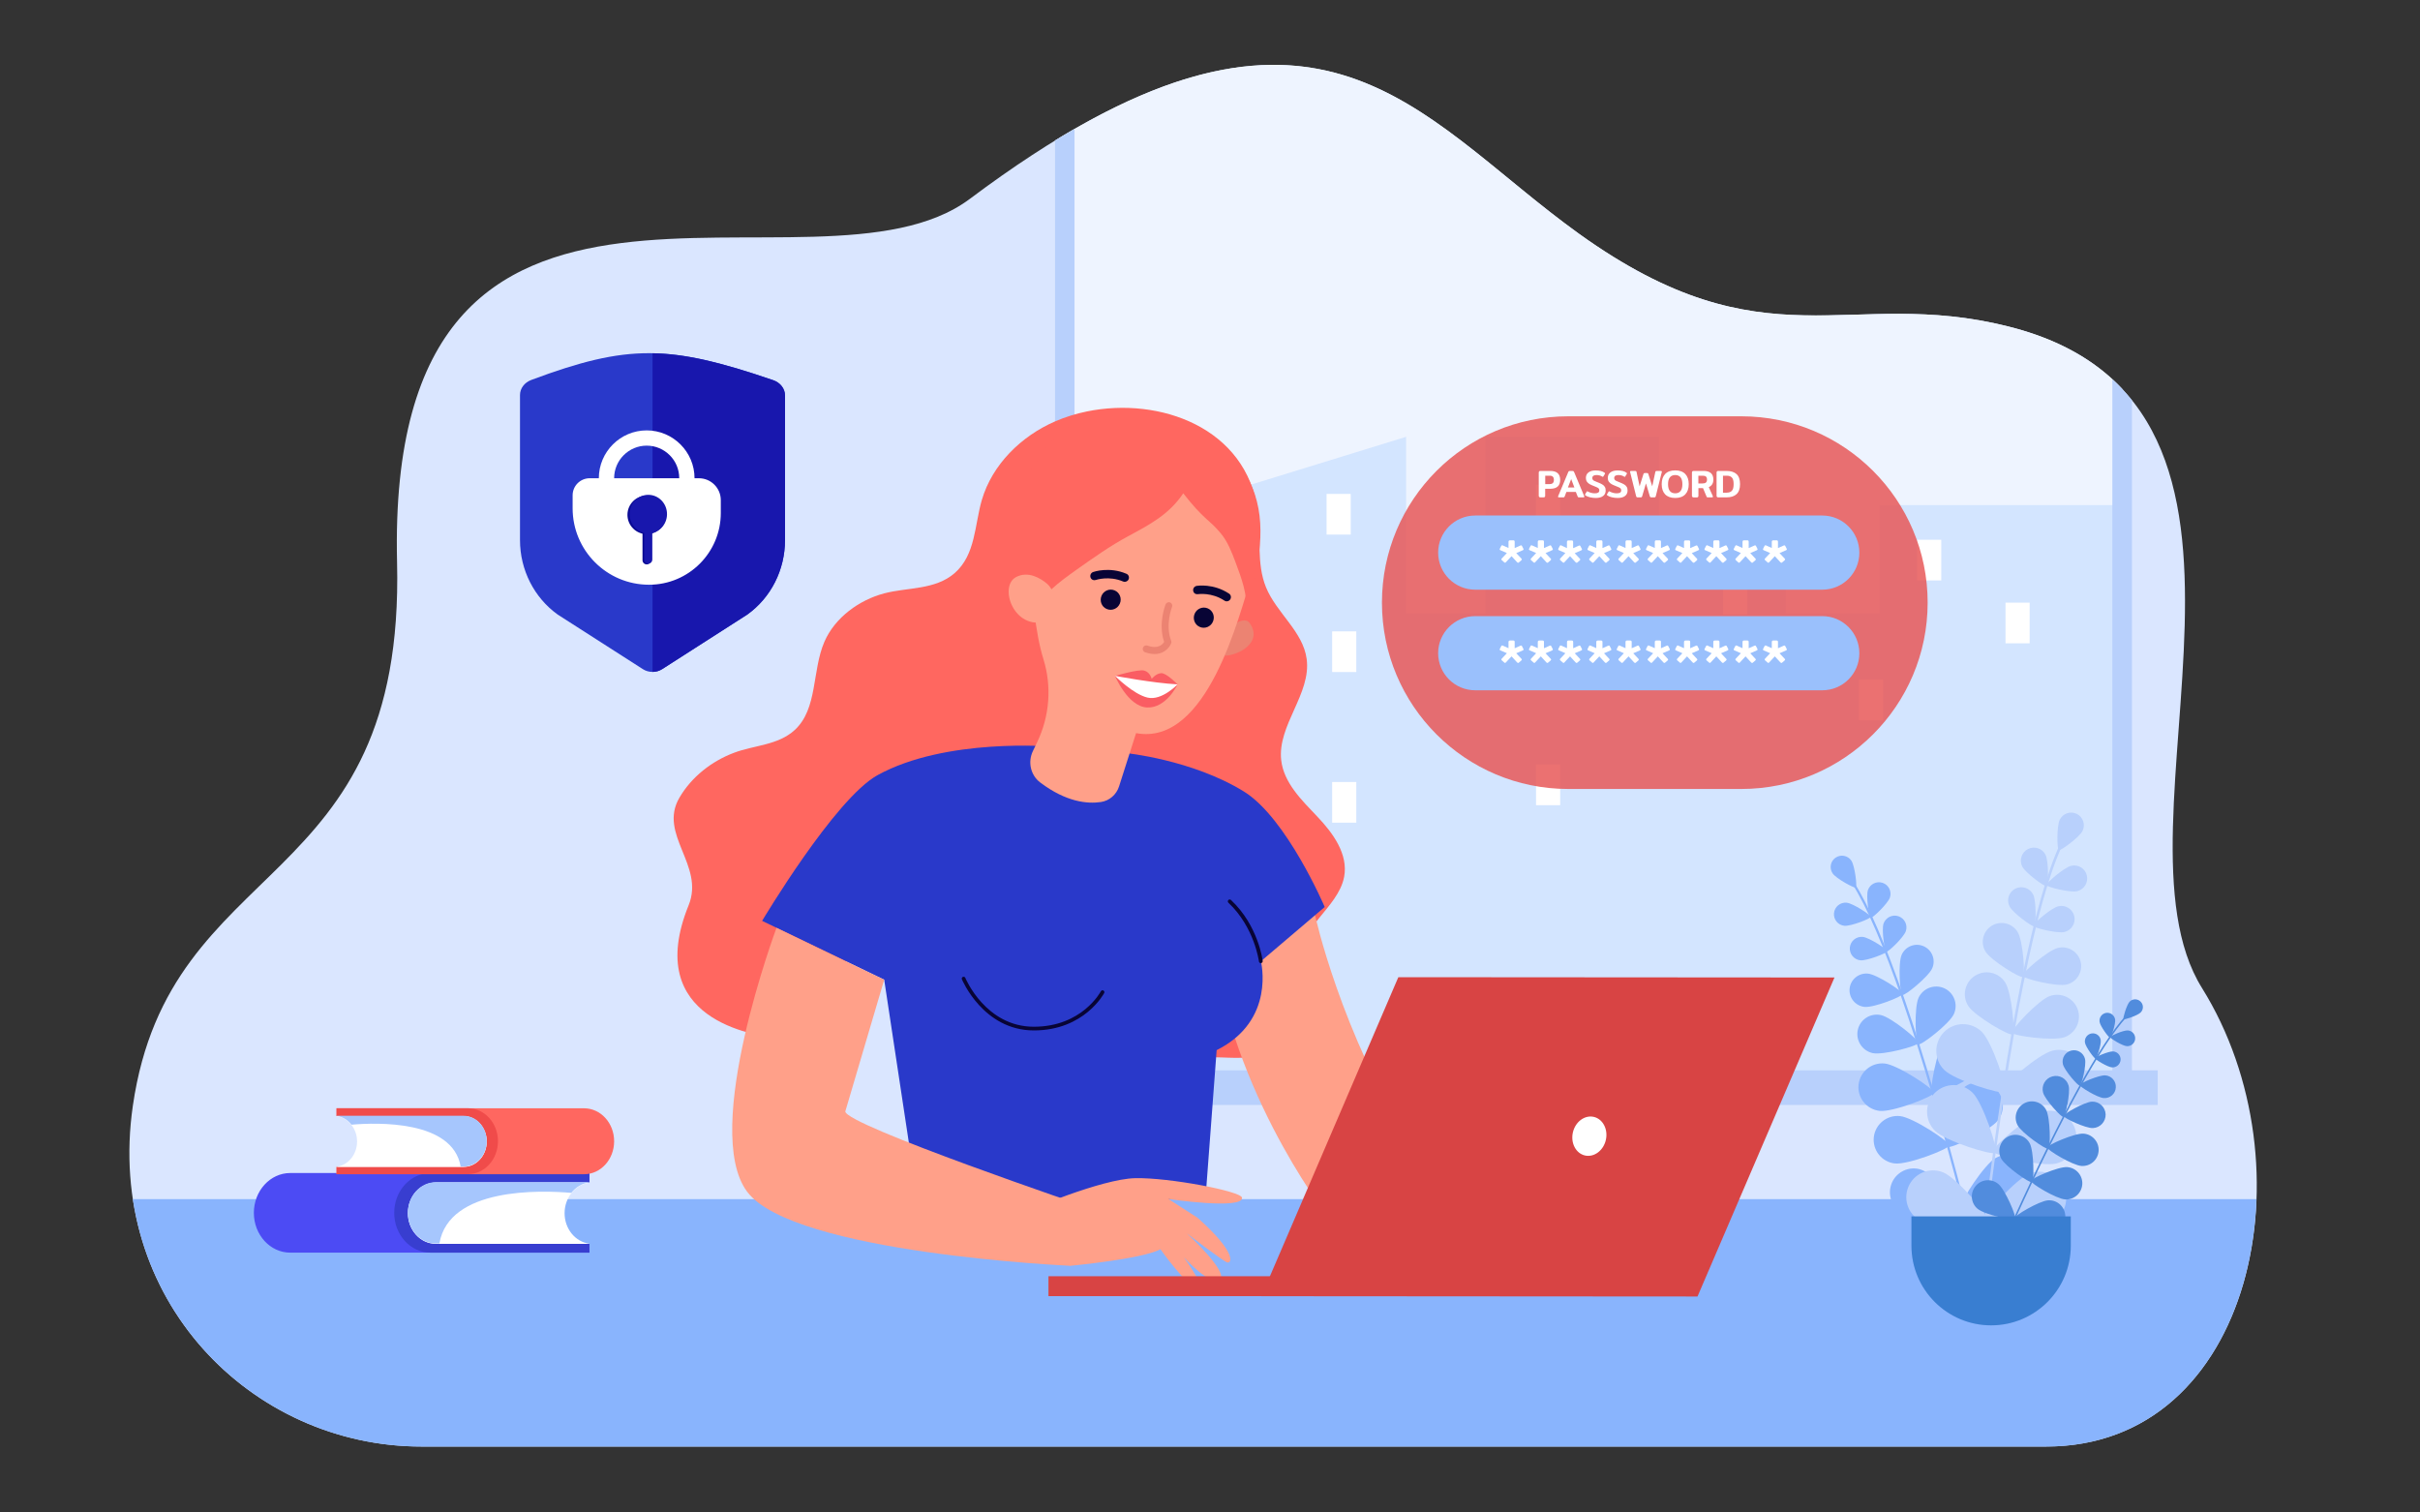 <?xml version="1.0" encoding="UTF-8"?> <svg xmlns="http://www.w3.org/2000/svg" xmlns:xlink="http://www.w3.org/1999/xlink" version="1.1" id="Vrstva_1" x="0px" y="0px" viewBox="0 0 400 250" style="enable-background:new 0 0 400 250;" xml:space="preserve"><rect x="0" y="0" width="400" height="250" fill="#333333" stroke="none"/> <style type="text/css"> .st0{fill:#DAE6FF;} .st1{fill:#EEF4FF;} .st2{fill:#D3E5FF;} .st3{fill:#FFFFFF;} .st4{fill:#B8D0FC;} .st5{fill:#FF6760;} .st6{fill:#FFA089;} .st7{fill:#2939CA;} .st8{fill:#080435;} .st9{fill:#EC8372;} .st10{fill:#FA5D63;} .st11{fill:#89B4FD;} .st12{fill:#D84444;} .st13{fill:#4C4BF4;} .st14{fill:#383ED0;} .st15{fill:#A6C6FD;} .st16{fill:#F04B4A;} .st17{opacity:0.85;fill:#E85858;} .st18{fill:#9AC0FC;} .st19{fill:#1817AD;} .st20{fill:#090993;} .st21{fill:#518CDD;} .st22{fill:#397ED1;} </style> <g> <path class="st0" d="M338.2,239.1H69.66c-28.12,0-52.34-24.37-47.7-56.34c6.09-41.9,45-34.68,43.67-89.82 c-1.92-79.81,69.04-40.86,94.69-60.08c57.1-42.8,73.43-13.78,100.71,5.81c30.87,22.15,44.43,8.62,70.94,15.3 c51.85,13.03,15.18,82.35,31.99,109.33C382.22,192.59,372.51,239.1,338.2,239.1z"></path> <g> <g> <path class="st1" d="M350.77,64.28c-4.36-4.64-10.42-8.22-18.81-10.32c-26.51-6.67-40.07,6.85-70.94-15.3 c-24.9-17.87-40.68-43.61-86.65-15.43v156.66h176.4V64.28z"></path> <g> <rect x="245.51" y="72.2" class="st2" width="28.72" height="107.69"></rect> <rect x="282.53" y="101.4" class="st2" width="28.72" height="78.49"></rect> <rect x="266.47" y="88.37" class="st2" width="28.72" height="91.52"></rect> <rect x="227.74" y="101.4" class="st2" width="28.72" height="78.49"></rect> <rect x="174.37" y="88.37" class="st2" width="33.71" height="91.52"></rect> <polygon class="st2" points="232.42,72.2 203.7,81.05 203.7,179.89 232.42,179.89 "></polygon> <rect x="310.66" y="83.49" class="st2" width="40.11" height="96.4"></rect> <rect x="307.27" y="112.33" class="st3" width="3.99" height="6.72"></rect> <rect x="219.27" y="81.64" class="st3" width="3.99" height="6.72"></rect> <rect x="316.88" y="89.22" class="st3" width="3.99" height="6.72"></rect> <rect x="331.49" y="99.61" class="st3" width="3.99" height="6.72"></rect> <rect x="264.07" y="104.34" class="st3" width="3.99" height="6.72"></rect> <rect x="253.89" y="126.37" class="st3" width="3.99" height="6.72"></rect> <rect x="284.82" y="94.84" class="st3" width="3.99" height="6.72"></rect> <rect x="201.71" y="111.16" class="st3" width="3.99" height="6.72"></rect> <rect x="253.89" y="80.13" class="st3" width="3.99" height="6.72"></rect> <rect x="220.19" y="104.36" class="st3" width="3.99" height="6.72"></rect> <rect x="220.19" y="129.26" class="st3" width="3.99" height="6.72"></rect> </g> <path class="st4" d="M177.61,21.31v158.58h-3.24V23.24C175.47,22.56,176.55,21.92,177.61,21.31z"></path> <path class="st4" d="M352.39,66.16v113.73h-3.24V62.69c0.14,0.13,0.28,0.26,0.42,0.39c0.41,0.39,0.81,0.8,1.2,1.21 C351.34,64.89,351.88,65.52,352.39,66.16z"></path> <rect x="171.14" y="176.92" class="st4" width="185.51" height="5.72"></rect> </g> </g> <g> <path class="st5" d="M217.75,134.99c-2.59-2.73-5.55-5.58-5.98-9.34c-0.65-5.77,4.98-10.96,4.21-16.72 c-0.61-4.58-5-7.61-6.73-11.87c-1.6-3.92-0.78-8.41-1.35-12.62c-1.87-13.74-16.21-18.91-28.26-16.43 c-1.82,0.37-3.59,0.92-5.26,1.65c-5.58,2.42-10.37,7.11-12.09,12.97c-1.21,4.1-1.01,9.07-4.51,12.11 c-3.23,2.79-7.74,2.32-11.6,3.33c-4.13,1.08-8.18,3.99-9.92,8.02c-2.07,4.79-1.07,11.07-4.92,14.59c-2.75,2.51-6.7,2.49-10,3.74 c-3.7,1.39-7.02,3.97-9.04,7.43c-3.55,6.06,4.2,11.17,1.53,17.76c-7.74,19.05,10.98,21.51,14.51,21.98 c6.77,0.9,10.91-16.84,17.61-18.31c6.57-1.45,13.09-4.03,19.78-3.49c5.79,0.47-6.49,39.69-1.04,41.67 c5.38,1.95,16.69,8.74,24.75,0.75c3.52-3.49,4.42-11.23,5.59-13.5c3.57-6.93,6.93-1.95,16.41-4.92c3.83-1.2,4.92-9.11,4.65-11.67 c-0.12-1.16-0.72-2.22-0.92-3.38c-0.91-5.19,6.01-8.6,7-13.79C222.88,141.2,220.34,137.71,217.75,134.99z"></path> </g> <path class="st6" d="M217.37,151.27c0,0,4.08,19.05,16.22,38.66c2.38,3.84-13.42,12.08-13.42,12.08s-15.34-19.06-19.36-43.74 C200.08,153.84,217.37,151.27,217.37,151.27z"></path> <g> <path class="st7" d="M185.99,124.46c0,0,11.04,1.08,19.61,6.37c7.08,4.37,13.36,19.09,13.36,19.09l-10.55,8.97 c0,0,2.52,9.78-7.31,14.69l-1.78,23.66c0,0-22.83,10.72-47.83,0l-5.34-35.3l-20.18-9.73c0,0,12.01-20.18,19.07-24.08 c11.31-6.24,28.86-4.72,28.86-4.72L185.99,124.46z"></path> <path class="st8" d="M170.89,170.32c-8.37,0-11.86-8.37-11.9-8.45c-0.06-0.16,0.01-0.34,0.17-0.4c0.16-0.06,0.34,0.01,0.4,0.17 c0.03,0.08,3.37,8.07,11.32,8.07c7.98,0,11.05-5.8,11.08-5.86c0.08-0.15,0.26-0.21,0.42-0.13c0.15,0.08,0.21,0.26,0.13,0.42 C182.49,164.19,179.24,170.32,170.89,170.32z"></path> <path class="st8" d="M208.4,159.2c-0.15,0-0.29-0.12-0.31-0.27c-0.01-0.06-0.73-5.65-5.05-9.72c-0.12-0.12-0.13-0.31-0.01-0.44 c0.12-0.12,0.31-0.13,0.44-0.01c4.49,4.23,5.21,9.86,5.24,10.09c0.02,0.17-0.1,0.32-0.27,0.34 C208.43,159.2,208.42,159.2,208.4,159.2z"></path> <g> <path class="st9" d="M203.53,103.51c0,0,2.18-1.78,3.05-0.5c2.21,3.25-1.97,5.33-4.15,5.37L203.53,103.51z"></path> </g> <g> <path class="st6" d="M193.73,70.53c-9.01-2.25-18.56,2.63-22.17,11.32c-1.31,3.15-1.72,6.4-1.39,9.5 c0.46,7.23,0.89,13.05,2.3,17.61c1.4,4.52,1.02,9.43-1.04,13.72l-0.7,1.46c-0.88,1.82-0.38,4,1.21,5.2 c4.3,3.25,7.82,3.55,10,3.23c1.42-0.2,2.59-1.21,3.03-2.59l2.81-8.8l0,0c11.78,2.19,17.04-19.48,19.04-25.74l-0.02,0 c0.08-0.23,0.17-0.46,0.24-0.7C210.38,84.31,204.39,73.19,193.73,70.53z"></path> </g> <g> <path class="st5" d="M186.4,88.67c-2.93,1.58-5.66,3.52-8.39,5.45c-2.88,2.04-5.89,4.23-7.41,7.43 c-2.21-3.17-3.01-7.11-3.51-10.97c-0.23-1.79-0.42-3.61-0.11-5.39c0.43-2.52,1.8-4.78,3.14-6.97c1.73-2.82,3.56-5.75,6.37-7.47 c1.86-1.14,4.03-1.66,6.18-1.95c5.02-0.68,10.25-0.16,14.8,2.01c4.55,2.17,8.35,6.07,9.94,10.89c2.05,6.21,0.32,13.01-1.41,19.36 c0.21-2.8-0.8-5.51-1.78-8.12c-0.64-1.7-1.3-3.43-2.46-4.81c-1.98-2.36-2.78-2.23-6.18-6.59 C193.21,85.06,190.07,86.69,186.4,88.67z"></path> </g> <g> <path class="st6" d="M174.04,98.2c-0.1-0.68-0.47-1.29-0.99-1.73c-1.08-0.9-3.1-2.14-5.1-1.09c-2.93,1.55-0.37,8.89,4.97,7.32 C172.93,102.7,174.59,101.82,174.04,98.2z"></path> </g> <g> <path class="st8" d="M200.49,102.74c0.36-0.85-0.02-1.83-0.86-2.18c-0.84-0.36-1.81,0.04-2.17,0.89 c-0.36,0.85,0.02,1.83,0.86,2.18C199.15,103.99,200.13,103.59,200.49,102.74z"></path> </g> <g> <path class="st8" d="M185.1,99.77c0.36-0.85-0.02-1.83-0.86-2.18c-0.84-0.36-1.81,0.04-2.17,0.89c-0.36,0.85,0.02,1.83,0.86,2.18 C183.76,101.02,184.74,100.62,185.1,99.77z"></path> </g> <g> <path class="st8" d="M180.65,95.86c-0.18-0.07-0.34-0.22-0.4-0.42c-0.12-0.36,0.07-0.76,0.43-0.89c0.11-0.04,2.68-0.92,5.51,0.29 c0.35,0.15,0.51,0.55,0.36,0.91c-0.15,0.35-0.59,0.51-0.9,0.37c-2.35-1-4.49-0.27-4.51-0.26 C180.96,95.92,180.8,95.91,180.65,95.86z"></path> </g> <g> <path class="st8" d="M197.54,98.13c-0.17-0.1-0.29-0.27-0.32-0.49c-0.06-0.38,0.2-0.73,0.58-0.8c0.11-0.02,2.77-0.43,5.35,1.28 c0.32,0.21,0.4,0.64,0.19,0.96c-0.21,0.32-0.65,0.41-0.95,0.2c-2.13-1.42-4.36-1.07-4.39-1.07 C197.84,98.24,197.68,98.21,197.54,98.13z"></path> </g> <g> <path class="st9" d="M190.24,108.06c1.95,0.3,3.02-0.92,3.34-1.72c0.06-0.14,0.06-0.29,0-0.43c-1.01-2.58,0.12-5.55,0.14-5.58 c0.12-0.3-0.03-0.64-0.32-0.75c-0.29-0.12-0.63,0.03-0.75,0.33c-0.05,0.13-1.25,3.24-0.23,6.19c-0.25,0.41-1.01,1.25-2.75,0.61 c-0.31-0.11-0.63,0.05-0.75,0.35c-0.11,0.3,0.04,0.64,0.34,0.75C189.61,107.93,189.94,108.01,190.24,108.06z"></path> </g> <g> <path class="st10" d="M194.64,113.12c0,0-1.83-1.89-2.7-1.85c-0.88,0.04-1.58,0.94-1.58,0.94s-0.25-1.12-1.25-1.37 c-1-0.25-4.81,0.88-4.81,0.88s2.11,5.06,5.29,5.22C192.81,117.08,194.64,113.12,194.64,113.12L194.64,113.12L194.64,113.12z"></path> </g> <g> <path class="st3" d="M184.29,111.71c0,0,6.23,1.19,10.35,1.41c0,0-2.59,2.73-4.94,2.19 C187.33,114.78,184.29,111.71,184.29,111.71L184.29,111.71z"></path> </g> </g> <path class="st11" d="M21.96,198.21c3.65,24.05,24.33,40.89,47.7,40.89H338.2c22.1,0,33.99-19.31,34.77-40.89H21.96z"></path> <path class="st6" d="M128.35,153.36c0,0-12.49,33.44-4.85,43.63s53.38,12.23,53.38,12.23l3.56-9.44c0,0-40.72-13.81-40.72-16.07 l6.43-21.77L128.35,153.36z"></path> <path class="st6" d="M176.87,209.23c0,0,11.9-1.11,14.94-2.74c0,0,4.12,5.85,6.14,6.56c2.02,0.7-2.27-5.22-2.27-5.22 s4.49,4.93,5.96,3.66c1.47-1.27-5.46-7.61-5.46-7.61s5.91,4.52,6.64,4.78c0.74,0.26,1.75-1.48-4.87-7.37l-4.81-3.1 c0,0,12.36,1.8,12.15-0.22c-0.11-1.07-12.04-3.35-17.65-3.23c-5.61,0.12-17.86,5.41-17.86,5.41L176.87,209.23z"></path> <g> <polygon class="st12" points="303.22,161.57 231.13,161.52 208.49,214.25 280.58,214.3 "></polygon> <rect x="173.3" y="210.95" class="st12" width="49.79" height="3.29"></rect> <path class="st3" d="M259.98,187.18c0.4-1.76,1.95-2.91,3.45-2.57c1.5,0.34,2.4,2.05,2,3.81c-0.4,1.76-1.95,2.91-3.45,2.57 S259.58,188.94,259.98,187.18z"></path> </g> <g> <path class="st13" d="M47.97,193.89h49.45v1.56H72.05c-2.56,0-4.63,2.27-4.63,5.07l0,0c0,2.8,2.07,5.07,4.63,5.07h25.37v1.46 H47.97c-3.32,0-6.01-2.95-6.01-6.58l0,0C41.96,196.84,44.65,193.89,47.97,193.89z"></path> <path class="st14" d="M65.16,200.47L65.16,200.47c0-3.64,2.69-6.58,6.01-6.58h26.25v1.56H72.05c-2.56,0-4.63,2.27-4.63,5.07l0,0 c0,2.8,2.07,5.07,4.63,5.07h25.37v1.46H71.17C67.85,207.06,65.16,204.11,65.16,200.47z"></path> <path class="st3" d="M72.05,195.46h25.37v0.03c-2.3,0.29-4.1,2.43-4.1,5.04l0,0c0,2.6,1.79,4.75,4.1,5.04v0.03H72.05 c-2.56,0-4.63-2.27-4.63-5.07l0,0C67.42,197.73,69.49,195.46,72.05,195.46z"></path> <path class="st15" d="M67.42,200.47c0-2.8,2.07-5.07,4.63-5.07h25.37v0.03c-1.19,0.15-2.25,0.8-2.99,1.74 c-5.07-0.44-20.21-0.95-21.8,8.36h-0.58C69.49,205.55,67.42,203.27,67.42,200.47z"></path> </g> <g> <path class="st5" d="M96.54,183.19H55.63v1.29h20.99c2.12,0,3.83,1.88,3.83,4.2l0,0c0,2.32-1.71,4.2-3.83,4.2H55.63v1.21h40.91 c2.75,0,4.97-2.44,4.97-5.45l0,0C101.51,185.62,99.28,183.19,96.54,183.19z"></path> <path class="st16" d="M82.31,188.63L82.31,188.63c0-3.01-2.23-5.45-4.97-5.45H55.63v1.29h20.99c2.12,0,3.83,1.88,3.83,4.2l0,0 c0,2.32-1.71,4.2-3.83,4.2H55.63v1.21h21.71C80.09,194.08,82.31,191.64,82.31,188.63z"></path> <path class="st3" d="M76.62,184.48H55.63v0.03c1.91,0.24,3.39,2.01,3.39,4.17l0,0c0,2.15-1.48,3.93-3.39,4.17v0.03h20.99 c2.12,0,3.83-1.88,3.83-4.2l0,0C80.45,186.36,78.73,184.48,76.62,184.48z"></path> <path class="st15" d="M80.45,188.63c0-2.32-1.71-4.2-3.83-4.2H55.63v0.03c0.99,0.12,1.86,0.66,2.47,1.44 c4.2-0.36,16.72-0.79,18.04,6.92h0.48C78.73,192.83,80.45,190.95,80.45,188.63z"></path> </g> <path class="st17" d="M287.82,130.41h-28.6c-17.01,0-30.8-13.79-30.8-30.8v0c0-17.01,13.79-30.8,30.8-30.8h28.6 c17.01,0,30.8,13.79,30.8,30.8v0C318.61,116.62,304.82,130.41,287.82,130.41z"></path> <g> <path class="st18" d="M301.2,97.47h-57.36c-3.39,0-6.13-2.75-6.13-6.13v0c0-3.39,2.75-6.13,6.13-6.13h57.36 c3.39,0,6.13,2.75,6.13,6.13v0C307.34,94.72,304.59,97.47,301.2,97.47z"></path> <path class="st18" d="M301.2,114.1h-57.36c-3.39,0-6.13-2.75-6.13-6.13v0c0-3.39,2.75-6.13,6.13-6.13h57.36 c3.39,0,6.13,2.75,6.13,6.13v0C307.34,111.35,304.59,114.1,301.2,114.1z"></path> <g> <path class="st3" d="M250.93,93.02c-0.05,0-0.11-0.03-0.17-0.09l-0.92-1l-0.94,1.01c-0.05,0.05-0.1,0.08-0.14,0.08 c-0.02,0-0.06-0.02-0.11-0.06l-0.41-0.36c-0.05-0.05-0.08-0.09-0.08-0.15c0-0.05,0.02-0.09,0.06-0.13l0.85-0.91l-1.08-0.47 c-0.08-0.03-0.11-0.08-0.11-0.14c0-0.04,0.01-0.07,0.02-0.09l0.25-0.49c0.03-0.05,0.06-0.08,0.09-0.09 c0.03-0.01,0.07,0,0.12,0.01l0.98,0.44v-1.01c0-0.17,0.08-0.26,0.25-0.26h0.53c0.09,0,0.15,0.02,0.19,0.06 c0.03,0.04,0.05,0.11,0.05,0.2v1.02l0.97-0.43l0.1-0.02c0.05,0,0.09,0.03,0.13,0.09l0.25,0.49c0.02,0.05,0.02,0.07,0.02,0.08 c0,0.06-0.04,0.11-0.13,0.15l-1.08,0.47l0.85,0.91c0.05,0.05,0.07,0.09,0.07,0.14c0,0.04-0.03,0.08-0.08,0.14l-0.42,0.36 C251,93.01,250.97,93.02,250.93,93.02z"></path> <path class="st3" d="M255.77,93.02c-0.05,0-0.11-0.03-0.17-0.09l-0.92-1l-0.94,1.01c-0.05,0.05-0.1,0.08-0.14,0.08 c-0.02,0-0.06-0.02-0.11-0.06l-0.41-0.36c-0.05-0.05-0.08-0.09-0.08-0.15c0-0.05,0.02-0.09,0.06-0.13l0.85-0.91l-1.08-0.47 c-0.08-0.03-0.11-0.08-0.11-0.14c0-0.04,0.01-0.07,0.02-0.09l0.25-0.49c0.03-0.05,0.06-0.08,0.09-0.09 c0.03-0.01,0.07,0,0.12,0.01l0.98,0.44v-1.01c0-0.17,0.08-0.26,0.25-0.26h0.53c0.09,0,0.15,0.02,0.19,0.06 c0.03,0.04,0.05,0.11,0.05,0.2v1.02l0.97-0.43l0.1-0.02c0.05,0,0.09,0.03,0.13,0.09l0.25,0.49c0.02,0.05,0.02,0.07,0.02,0.08 c0,0.06-0.04,0.11-0.13,0.15l-1.08,0.47l0.85,0.91c0.05,0.05,0.07,0.09,0.07,0.14c0,0.04-0.03,0.08-0.08,0.14l-0.42,0.36 C255.84,93.01,255.8,93.02,255.77,93.02z"></path> <path class="st3" d="M260.6,93.02c-0.05,0-0.11-0.03-0.17-0.09l-0.92-1l-0.94,1.01c-0.05,0.05-0.1,0.08-0.14,0.08 c-0.02,0-0.06-0.02-0.11-0.06l-0.41-0.36c-0.05-0.05-0.08-0.09-0.08-0.15c0-0.05,0.02-0.09,0.06-0.13l0.85-0.91l-1.08-0.47 c-0.08-0.03-0.11-0.08-0.11-0.14c0-0.04,0.01-0.07,0.02-0.09l0.25-0.49c0.03-0.05,0.06-0.08,0.09-0.09 c0.03-0.01,0.07,0,0.12,0.01L259,90.6v-1.01c0-0.17,0.08-0.26,0.25-0.26h0.53c0.09,0,0.15,0.02,0.19,0.06 c0.03,0.04,0.05,0.11,0.05,0.2v1.02l0.97-0.43l0.1-0.02c0.05,0,0.09,0.03,0.13,0.09l0.25,0.49c0.02,0.05,0.02,0.07,0.02,0.08 c0,0.06-0.04,0.11-0.13,0.15l-1.08,0.47l0.85,0.91c0.05,0.05,0.07,0.09,0.07,0.14c0,0.04-0.03,0.08-0.08,0.14l-0.42,0.36 C260.67,93.01,260.64,93.02,260.6,93.02z"></path> <path class="st3" d="M265.44,93.02c-0.05,0-0.11-0.03-0.17-0.09l-0.92-1l-0.94,1.01c-0.05,0.05-0.1,0.08-0.14,0.08 c-0.02,0-0.06-0.02-0.11-0.06l-0.41-0.36c-0.05-0.05-0.08-0.09-0.08-0.15c0-0.05,0.02-0.09,0.06-0.13l0.85-0.91l-1.08-0.47 c-0.08-0.03-0.11-0.08-0.11-0.14c0-0.04,0.01-0.07,0.02-0.09l0.25-0.49c0.03-0.05,0.06-0.08,0.09-0.09 c0.03-0.01,0.07,0,0.12,0.01l0.98,0.44v-1.01c0-0.17,0.08-0.26,0.25-0.26h0.53c0.09,0,0.15,0.02,0.19,0.06 c0.03,0.04,0.05,0.11,0.05,0.2v1.02l0.97-0.43l0.1-0.02c0.05,0,0.09,0.03,0.13,0.09l0.25,0.49c0.02,0.05,0.02,0.07,0.02,0.08 c0,0.06-0.04,0.11-0.13,0.15l-1.08,0.47l0.85,0.91c0.05,0.05,0.07,0.09,0.07,0.14c0,0.04-0.03,0.08-0.08,0.14l-0.42,0.36 C265.51,93.01,265.47,93.02,265.44,93.02z"></path> <path class="st3" d="M270.27,93.02c-0.05,0-0.11-0.03-0.17-0.09l-0.92-1l-0.94,1.01c-0.05,0.05-0.1,0.08-0.14,0.08 c-0.02,0-0.06-0.02-0.11-0.06l-0.41-0.36c-0.05-0.05-0.08-0.09-0.08-0.15c0-0.05,0.02-0.09,0.06-0.13l0.85-0.91l-1.08-0.47 c-0.08-0.03-0.11-0.08-0.11-0.14c0-0.04,0.01-0.07,0.02-0.09l0.25-0.49c0.03-0.05,0.06-0.08,0.09-0.09 c0.03-0.01,0.07,0,0.12,0.01l0.98,0.44v-1.01c0-0.17,0.08-0.26,0.25-0.26h0.53c0.09,0,0.15,0.02,0.19,0.06 c0.03,0.04,0.05,0.11,0.05,0.2v1.02l0.97-0.43l0.1-0.02c0.05,0,0.09,0.03,0.13,0.09l0.25,0.49c0.02,0.05,0.02,0.07,0.02,0.08 c0,0.06-0.04,0.11-0.13,0.15l-1.08,0.47l0.85,0.91c0.05,0.05,0.07,0.09,0.07,0.14c0,0.04-0.03,0.08-0.08,0.14l-0.42,0.36 C270.34,93.01,270.31,93.02,270.27,93.02z"></path> <path class="st3" d="M275.11,93.02c-0.05,0-0.11-0.03-0.17-0.09l-0.92-1l-0.94,1.01c-0.05,0.05-0.1,0.08-0.14,0.08 c-0.02,0-0.06-0.02-0.11-0.06l-0.41-0.36c-0.05-0.05-0.08-0.09-0.08-0.15c0-0.05,0.02-0.09,0.06-0.13l0.85-0.91l-1.08-0.47 c-0.08-0.03-0.11-0.08-0.11-0.14c0-0.04,0.01-0.07,0.02-0.09l0.25-0.49c0.03-0.05,0.06-0.08,0.09-0.09 c0.03-0.01,0.07,0,0.12,0.01l0.98,0.44v-1.01c0-0.17,0.08-0.26,0.25-0.26h0.53c0.09,0,0.15,0.02,0.19,0.06 c0.03,0.04,0.05,0.11,0.05,0.2v1.02l0.97-0.43l0.1-0.02c0.05,0,0.09,0.03,0.13,0.09l0.25,0.49c0.02,0.05,0.02,0.07,0.02,0.08 c0,0.06-0.04,0.11-0.13,0.15l-1.08,0.47l0.85,0.91c0.05,0.05,0.07,0.09,0.07,0.14c0,0.04-0.03,0.08-0.08,0.14l-0.42,0.36 C275.18,93.01,275.14,93.02,275.11,93.02z"></path> <path class="st3" d="M279.94,93.02c-0.05,0-0.11-0.03-0.17-0.09l-0.92-1l-0.94,1.01c-0.05,0.05-0.1,0.08-0.14,0.08 c-0.02,0-0.06-0.02-0.11-0.06l-0.41-0.36c-0.05-0.05-0.08-0.09-0.08-0.15c0-0.05,0.02-0.09,0.06-0.13l0.85-0.91L277,90.95 c-0.08-0.03-0.11-0.08-0.11-0.14c0-0.04,0.01-0.07,0.02-0.09l0.25-0.49c0.03-0.05,0.06-0.08,0.09-0.09 c0.03-0.01,0.07,0,0.12,0.01l0.98,0.44v-1.01c0-0.17,0.08-0.26,0.25-0.26h0.53c0.09,0,0.15,0.02,0.19,0.06 c0.03,0.04,0.05,0.11,0.05,0.2v1.02l0.97-0.43l0.1-0.02c0.05,0,0.09,0.03,0.13,0.09l0.25,0.49c0.02,0.05,0.02,0.07,0.02,0.08 c0,0.06-0.04,0.11-0.13,0.15l-1.08,0.47l0.85,0.91c0.05,0.05,0.07,0.09,0.07,0.14c0,0.04-0.03,0.08-0.08,0.14l-0.42,0.36 C280.01,93.01,279.98,93.02,279.94,93.02z"></path> <path class="st3" d="M284.78,93.02c-0.05,0-0.11-0.03-0.17-0.09l-0.92-1l-0.94,1.01c-0.05,0.05-0.1,0.08-0.14,0.08 c-0.02,0-0.06-0.02-0.11-0.06l-0.41-0.36c-0.05-0.05-0.08-0.09-0.08-0.15c0-0.05,0.02-0.09,0.06-0.13l0.85-0.91l-1.08-0.47 c-0.08-0.03-0.11-0.08-0.11-0.14c0-0.04,0.01-0.07,0.02-0.09l0.25-0.49c0.03-0.05,0.06-0.08,0.09-0.09 c0.03-0.01,0.07,0,0.12,0.01l0.98,0.44v-1.01c0-0.17,0.08-0.26,0.25-0.26h0.53c0.09,0,0.15,0.02,0.19,0.06 c0.03,0.04,0.05,0.11,0.05,0.2v1.02l0.97-0.43l0.1-0.02c0.05,0,0.09,0.03,0.13,0.09l0.25,0.49c0.02,0.05,0.02,0.07,0.02,0.08 c0,0.06-0.04,0.11-0.13,0.15l-1.08,0.47l0.85,0.91c0.05,0.05,0.07,0.09,0.07,0.14c0,0.04-0.03,0.08-0.08,0.14l-0.42,0.36 C284.85,93.01,284.82,93.02,284.78,93.02z"></path> <path class="st3" d="M289.61,93.02c-0.05,0-0.11-0.03-0.17-0.09l-0.92-1l-0.94,1.01c-0.05,0.05-0.1,0.08-0.14,0.08 c-0.02,0-0.06-0.02-0.11-0.06l-0.41-0.36c-0.05-0.05-0.08-0.09-0.08-0.15c0-0.05,0.02-0.09,0.06-0.13l0.85-0.91l-1.08-0.47 c-0.08-0.03-0.11-0.08-0.11-0.14c0-0.04,0.01-0.07,0.02-0.09l0.25-0.49c0.03-0.05,0.06-0.08,0.09-0.09 c0.03-0.01,0.07,0,0.12,0.01l0.98,0.44v-1.01c0-0.17,0.08-0.26,0.25-0.26h0.53c0.09,0,0.15,0.02,0.19,0.06 c0.03,0.04,0.05,0.11,0.05,0.2v1.02l0.97-0.43l0.1-0.02c0.05,0,0.09,0.03,0.13,0.09l0.25,0.49c0.02,0.05,0.02,0.07,0.02,0.08 c0,0.06-0.04,0.11-0.13,0.15l-1.08,0.47l0.85,0.91c0.05,0.05,0.07,0.09,0.07,0.14c0,0.04-0.03,0.08-0.08,0.14l-0.42,0.36 C289.68,93.01,289.65,93.02,289.61,93.02z"></path> <path class="st3" d="M294.45,93.02c-0.05,0-0.11-0.03-0.17-0.09l-0.92-1l-0.94,1.01c-0.05,0.05-0.1,0.08-0.14,0.08 c-0.02,0-0.06-0.02-0.11-0.06l-0.41-0.36c-0.05-0.05-0.08-0.09-0.08-0.15c0-0.05,0.02-0.09,0.06-0.13l0.85-0.91l-1.08-0.47 c-0.08-0.03-0.11-0.08-0.11-0.14c0-0.04,0.01-0.07,0.02-0.09l0.25-0.49c0.03-0.05,0.06-0.08,0.09-0.09 c0.03-0.01,0.07,0,0.12,0.01l0.98,0.44v-1.01c0-0.17,0.08-0.26,0.25-0.26h0.53c0.09,0,0.15,0.02,0.19,0.06 c0.03,0.04,0.05,0.11,0.05,0.2v1.02l0.97-0.43l0.1-0.02c0.05,0,0.09,0.03,0.13,0.09l0.25,0.49c0.02,0.05,0.02,0.07,0.02,0.08 c0,0.06-0.04,0.11-0.13,0.15l-1.08,0.47l0.85,0.91c0.05,0.05,0.07,0.09,0.07,0.14c0,0.04-0.03,0.08-0.08,0.14l-0.42,0.36 C294.52,93.01,294.49,93.02,294.45,93.02z"></path> </g> <g> <path class="st3" d="M250.93,109.58c-0.05,0-0.11-0.03-0.17-0.09l-0.92-1l-0.94,1.01c-0.05,0.05-0.1,0.08-0.14,0.08 c-0.02,0-0.06-0.02-0.11-0.06l-0.41-0.36c-0.05-0.05-0.08-0.09-0.08-0.15c0-0.05,0.02-0.09,0.06-0.13l0.85-0.91l-1.08-0.47 c-0.08-0.03-0.11-0.08-0.11-0.14c0-0.04,0.01-0.07,0.02-0.09l0.25-0.49c0.03-0.05,0.06-0.08,0.09-0.09 c0.03-0.01,0.07,0,0.12,0.01l0.98,0.44v-1.01c0-0.17,0.08-0.26,0.25-0.26h0.53c0.09,0,0.15,0.02,0.19,0.06 c0.03,0.04,0.05,0.11,0.05,0.2v1.02l0.97-0.43l0.1-0.02c0.05,0,0.09,0.03,0.13,0.09l0.25,0.49c0.02,0.05,0.02,0.07,0.02,0.08 c0,0.06-0.04,0.11-0.13,0.15l-1.08,0.47l0.85,0.91c0.05,0.05,0.07,0.09,0.07,0.14c0,0.04-0.03,0.08-0.08,0.14l-0.42,0.36 C251,109.56,250.97,109.58,250.93,109.58z"></path> <path class="st3" d="M255.77,109.58c-0.05,0-0.11-0.03-0.17-0.09l-0.92-1l-0.94,1.01c-0.05,0.05-0.1,0.08-0.14,0.08 c-0.02,0-0.06-0.02-0.11-0.06l-0.41-0.36c-0.05-0.05-0.08-0.09-0.08-0.15c0-0.05,0.02-0.09,0.06-0.13l0.85-0.91l-1.08-0.47 c-0.08-0.03-0.11-0.08-0.11-0.14c0-0.04,0.01-0.07,0.02-0.09l0.25-0.49c0.03-0.05,0.06-0.08,0.09-0.09 c0.03-0.01,0.07,0,0.12,0.01l0.98,0.44v-1.01c0-0.17,0.08-0.26,0.25-0.26h0.53c0.09,0,0.15,0.02,0.19,0.06 c0.03,0.04,0.05,0.11,0.05,0.2v1.02l0.97-0.43l0.1-0.02c0.05,0,0.09,0.03,0.13,0.09l0.25,0.49c0.02,0.05,0.02,0.07,0.02,0.08 c0,0.06-0.04,0.11-0.13,0.15l-1.08,0.47l0.85,0.91c0.05,0.05,0.07,0.09,0.07,0.14c0,0.04-0.03,0.08-0.08,0.14l-0.42,0.36 C255.84,109.56,255.8,109.58,255.77,109.58z"></path> <path class="st3" d="M260.6,109.58c-0.05,0-0.11-0.03-0.17-0.09l-0.92-1l-0.94,1.01c-0.05,0.05-0.1,0.08-0.14,0.08 c-0.02,0-0.06-0.02-0.11-0.06l-0.41-0.36c-0.05-0.05-0.08-0.09-0.08-0.15c0-0.05,0.02-0.09,0.06-0.13l0.85-0.91l-1.08-0.47 c-0.08-0.03-0.11-0.08-0.11-0.14c0-0.04,0.01-0.07,0.02-0.09l0.25-0.49c0.03-0.05,0.06-0.08,0.09-0.09 c0.03-0.01,0.07,0,0.12,0.01l0.98,0.44v-1.01c0-0.17,0.08-0.26,0.25-0.26h0.53c0.09,0,0.15,0.02,0.19,0.06 c0.03,0.04,0.05,0.11,0.05,0.2v1.02l0.97-0.43l0.1-0.02c0.05,0,0.09,0.03,0.13,0.09l0.25,0.49c0.02,0.05,0.02,0.07,0.02,0.08 c0,0.06-0.04,0.11-0.13,0.15l-1.08,0.47l0.85,0.91c0.05,0.05,0.07,0.09,0.07,0.14c0,0.04-0.03,0.08-0.08,0.14l-0.42,0.36 C260.67,109.56,260.64,109.58,260.6,109.58z"></path> <path class="st3" d="M265.44,109.58c-0.05,0-0.11-0.03-0.17-0.09l-0.92-1l-0.94,1.01c-0.05,0.05-0.1,0.08-0.14,0.08 c-0.02,0-0.06-0.02-0.11-0.06l-0.41-0.36c-0.05-0.05-0.08-0.09-0.08-0.15c0-0.05,0.02-0.09,0.06-0.13l0.85-0.91l-1.08-0.47 c-0.08-0.03-0.11-0.08-0.11-0.14c0-0.04,0.01-0.07,0.02-0.09l0.25-0.49c0.03-0.05,0.06-0.08,0.09-0.09 c0.03-0.01,0.07,0,0.12,0.01l0.98,0.44v-1.01c0-0.17,0.08-0.26,0.25-0.26h0.53c0.09,0,0.15,0.02,0.19,0.06 c0.03,0.04,0.05,0.11,0.05,0.2v1.02l0.97-0.43l0.1-0.02c0.05,0,0.09,0.03,0.13,0.09l0.25,0.49c0.02,0.05,0.02,0.07,0.02,0.08 c0,0.06-0.04,0.11-0.13,0.15l-1.08,0.47l0.85,0.91c0.05,0.05,0.07,0.09,0.07,0.14c0,0.04-0.03,0.08-0.08,0.14l-0.42,0.36 C265.51,109.56,265.47,109.58,265.44,109.58z"></path> <path class="st3" d="M270.27,109.58c-0.05,0-0.11-0.03-0.17-0.09l-0.92-1l-0.94,1.01c-0.05,0.05-0.1,0.08-0.14,0.08 c-0.02,0-0.06-0.02-0.11-0.06l-0.41-0.36c-0.05-0.05-0.08-0.09-0.08-0.15c0-0.05,0.02-0.09,0.06-0.13l0.85-0.91l-1.08-0.47 c-0.08-0.03-0.11-0.08-0.11-0.14c0-0.04,0.01-0.07,0.02-0.09l0.25-0.49c0.03-0.05,0.06-0.08,0.09-0.09 c0.03-0.01,0.07,0,0.12,0.01l0.98,0.44v-1.01c0-0.17,0.08-0.26,0.25-0.26h0.53c0.09,0,0.15,0.02,0.19,0.06 c0.03,0.04,0.05,0.11,0.05,0.2v1.02l0.97-0.43l0.1-0.02c0.05,0,0.09,0.03,0.13,0.09l0.25,0.49c0.02,0.05,0.02,0.07,0.02,0.08 c0,0.06-0.04,0.11-0.13,0.15l-1.08,0.47l0.85,0.91c0.05,0.05,0.07,0.09,0.07,0.14c0,0.04-0.03,0.08-0.08,0.14l-0.42,0.36 C270.34,109.56,270.31,109.58,270.27,109.58z"></path> <path class="st3" d="M275.11,109.58c-0.05,0-0.11-0.03-0.17-0.09l-0.92-1l-0.94,1.01c-0.05,0.05-0.1,0.08-0.14,0.08 c-0.02,0-0.06-0.02-0.11-0.06l-0.41-0.36c-0.05-0.05-0.08-0.09-0.08-0.15c0-0.05,0.02-0.09,0.06-0.13l0.85-0.91l-1.08-0.47 c-0.08-0.03-0.11-0.08-0.11-0.14c0-0.04,0.01-0.07,0.02-0.09l0.25-0.49c0.03-0.05,0.06-0.08,0.09-0.09 c0.03-0.01,0.07,0,0.12,0.01l0.98,0.44v-1.01c0-0.17,0.08-0.26,0.25-0.26h0.53c0.09,0,0.15,0.02,0.19,0.06 c0.03,0.04,0.05,0.11,0.05,0.2v1.02l0.97-0.43l0.1-0.02c0.05,0,0.09,0.03,0.13,0.09l0.25,0.49c0.02,0.05,0.02,0.07,0.02,0.08 c0,0.06-0.04,0.11-0.13,0.15l-1.08,0.47l0.85,0.91c0.05,0.05,0.07,0.09,0.07,0.14c0,0.04-0.03,0.08-0.08,0.14l-0.42,0.36 C275.18,109.56,275.14,109.58,275.11,109.58z"></path> <path class="st3" d="M279.94,109.58c-0.05,0-0.11-0.03-0.17-0.09l-0.92-1l-0.94,1.01c-0.05,0.05-0.1,0.08-0.14,0.08 c-0.02,0-0.06-0.02-0.11-0.06l-0.41-0.36c-0.05-0.05-0.08-0.09-0.08-0.15c0-0.05,0.02-0.09,0.06-0.13l0.85-0.91l-1.08-0.47 c-0.08-0.03-0.11-0.08-0.11-0.14c0-0.04,0.01-0.07,0.02-0.09l0.25-0.49c0.03-0.05,0.06-0.08,0.09-0.09 c0.03-0.01,0.07,0,0.12,0.01l0.98,0.44v-1.01c0-0.17,0.08-0.26,0.25-0.26h0.53c0.09,0,0.15,0.02,0.19,0.06 c0.03,0.04,0.05,0.11,0.05,0.2v1.02l0.97-0.43l0.1-0.02c0.05,0,0.09,0.03,0.13,0.09l0.25,0.49c0.02,0.05,0.02,0.07,0.02,0.08 c0,0.06-0.04,0.11-0.13,0.15l-1.08,0.47l0.85,0.91c0.05,0.05,0.07,0.09,0.07,0.14c0,0.04-0.03,0.08-0.08,0.14l-0.42,0.36 C280.01,109.56,279.98,109.58,279.94,109.58z"></path> <path class="st3" d="M284.78,109.58c-0.05,0-0.11-0.03-0.17-0.09l-0.92-1l-0.94,1.01c-0.05,0.05-0.1,0.08-0.14,0.08 c-0.02,0-0.06-0.02-0.11-0.06l-0.41-0.36c-0.05-0.05-0.08-0.09-0.08-0.15c0-0.05,0.02-0.09,0.06-0.13l0.85-0.91l-1.08-0.47 c-0.08-0.03-0.11-0.08-0.11-0.14c0-0.04,0.01-0.07,0.02-0.09l0.25-0.49c0.03-0.05,0.06-0.08,0.09-0.09 c0.03-0.01,0.07,0,0.12,0.01l0.98,0.44v-1.01c0-0.17,0.08-0.26,0.25-0.26h0.53c0.09,0,0.15,0.02,0.19,0.06 c0.03,0.04,0.05,0.11,0.05,0.2v1.02l0.97-0.43l0.1-0.02c0.05,0,0.09,0.03,0.13,0.09l0.25,0.49c0.02,0.05,0.02,0.07,0.02,0.08 c0,0.06-0.04,0.11-0.13,0.15l-1.08,0.47l0.85,0.91c0.05,0.05,0.07,0.09,0.07,0.14c0,0.04-0.03,0.08-0.08,0.14l-0.42,0.36 C284.85,109.56,284.82,109.58,284.78,109.58z"></path> <path class="st3" d="M289.61,109.58c-0.05,0-0.11-0.03-0.17-0.09l-0.92-1l-0.94,1.01c-0.05,0.05-0.1,0.08-0.14,0.08 c-0.02,0-0.06-0.02-0.11-0.06l-0.41-0.36c-0.05-0.05-0.08-0.09-0.08-0.15c0-0.05,0.02-0.09,0.06-0.13l0.85-0.91l-1.08-0.47 c-0.08-0.03-0.11-0.08-0.11-0.14c0-0.04,0.01-0.07,0.02-0.09l0.25-0.49c0.03-0.05,0.06-0.08,0.09-0.09 c0.03-0.01,0.07,0,0.12,0.01l0.98,0.44v-1.01c0-0.17,0.08-0.26,0.25-0.26h0.53c0.09,0,0.15,0.02,0.19,0.06 c0.03,0.04,0.05,0.11,0.05,0.2v1.02l0.97-0.43l0.1-0.02c0.05,0,0.09,0.03,0.13,0.09l0.25,0.49c0.02,0.05,0.02,0.07,0.02,0.08 c0,0.06-0.04,0.11-0.13,0.15l-1.08,0.47l0.85,0.91c0.05,0.05,0.07,0.09,0.07,0.14c0,0.04-0.03,0.08-0.08,0.14l-0.42,0.36 C289.68,109.56,289.65,109.58,289.61,109.58z"></path> <path class="st3" d="M294.45,109.58c-0.05,0-0.11-0.03-0.17-0.09l-0.92-1l-0.94,1.01c-0.05,0.05-0.1,0.08-0.14,0.08 c-0.02,0-0.06-0.02-0.11-0.06l-0.41-0.36c-0.05-0.05-0.08-0.09-0.08-0.15c0-0.05,0.02-0.09,0.06-0.13l0.85-0.91l-1.08-0.47 c-0.08-0.03-0.11-0.08-0.11-0.14c0-0.04,0.01-0.07,0.02-0.09l0.25-0.49c0.03-0.05,0.06-0.08,0.09-0.09 c0.03-0.01,0.07,0,0.12,0.01l0.98,0.44v-1.01c0-0.17,0.08-0.26,0.25-0.26h0.53c0.09,0,0.15,0.02,0.19,0.06 c0.03,0.04,0.05,0.11,0.05,0.2v1.02l0.97-0.43l0.1-0.02c0.05,0,0.09,0.03,0.13,0.09l0.25,0.49c0.02,0.05,0.02,0.07,0.02,0.08 c0,0.06-0.04,0.11-0.13,0.15l-1.08,0.47l0.85,0.91c0.05,0.05,0.07,0.09,0.07,0.14c0,0.04-0.03,0.08-0.08,0.14l-0.42,0.36 C294.52,109.56,294.49,109.58,294.45,109.58z"></path> </g> <g> <path class="st3" d="M254.41,82.14c-0.04-0.04-0.07-0.11-0.07-0.21v-3.81c0-0.09,0.02-0.16,0.07-0.21 c0.04-0.05,0.12-0.07,0.22-0.07h1.6c1.1,0,1.65,0.49,1.65,1.48c0,0.98-0.55,1.47-1.65,1.47h-0.83v1.14 c0,0.09-0.02,0.16-0.06,0.21c-0.04,0.04-0.12,0.07-0.22,0.07h-0.48C254.53,82.21,254.46,82.19,254.41,82.14z M256.17,80.01 c0.45,0,0.67-0.23,0.67-0.69c0-0.46-0.22-0.69-0.67-0.69h-0.76v1.39H256.17z"></path> <path class="st3" d="M257.53,82.1c0-0.03,0.01-0.06,0.02-0.1l1.66-3.96c0.03-0.07,0.06-0.12,0.1-0.15 c0.04-0.03,0.09-0.04,0.16-0.04h0.47c0.07,0,0.12,0.01,0.15,0.04c0.03,0.03,0.07,0.08,0.1,0.15l1.66,3.96 c0.01,0.04,0.02,0.07,0.02,0.1c0,0.07-0.04,0.11-0.12,0.11h-0.78c-0.06,0-0.1-0.01-0.13-0.03c-0.03-0.02-0.05-0.05-0.07-0.11 l-0.3-0.76h-1.56l-0.29,0.76c-0.02,0.05-0.05,0.09-0.07,0.11c-0.03,0.02-0.07,0.03-0.13,0.03h-0.78 C257.56,82.21,257.53,82.17,257.53,82.1z M260.23,80.58l-0.53-1.39l-0.54,1.39H260.23z"></path> <path class="st3" d="M262.82,82.2c-0.31-0.07-0.55-0.17-0.74-0.3c-0.06-0.05-0.1-0.09-0.1-0.13c0-0.03,0.01-0.06,0.03-0.09 l0.26-0.42c0.03-0.04,0.05-0.06,0.08-0.06c0.03,0,0.06,0.01,0.1,0.04c0.16,0.09,0.34,0.16,0.55,0.22 c0.21,0.06,0.41,0.08,0.62,0.08c0.25,0,0.43-0.04,0.55-0.12c0.12-0.08,0.18-0.2,0.18-0.38c0-0.12-0.03-0.21-0.09-0.28 c-0.06-0.07-0.14-0.14-0.26-0.19c-0.11-0.06-0.29-0.13-0.52-0.22c-0.27-0.1-0.51-0.21-0.7-0.31c-0.19-0.11-0.35-0.24-0.47-0.41 c-0.12-0.17-0.18-0.38-0.18-0.62c0-0.41,0.15-0.72,0.44-0.93c0.3-0.22,0.68-0.32,1.17-0.32c0.64,0,1.13,0.12,1.46,0.36 c0.06,0.05,0.1,0.09,0.1,0.13c0,0.03-0.01,0.06-0.03,0.09l-0.26,0.42c-0.03,0.04-0.05,0.06-0.08,0.06c-0.03,0-0.06-0.01-0.1-0.04 c-0.26-0.17-0.58-0.26-0.95-0.26c-0.46,0-0.69,0.17-0.69,0.5c0,0.11,0.03,0.2,0.08,0.27c0.05,0.07,0.13,0.13,0.22,0.18 c0.09,0.05,0.24,0.11,0.44,0.19l0.18,0.07c0.31,0.12,0.56,0.24,0.74,0.35c0.18,0.11,0.32,0.24,0.41,0.4 c0.1,0.16,0.14,0.36,0.14,0.61c0,0.37-0.14,0.67-0.42,0.89c-0.28,0.22-0.69,0.33-1.22,0.33 C263.45,82.31,263.13,82.27,262.82,82.2z"></path> <path class="st3" d="M266.44,82.2c-0.31-0.07-0.55-0.17-0.74-0.3c-0.06-0.05-0.1-0.09-0.1-0.13c0-0.03,0.01-0.06,0.03-0.09 l0.26-0.42c0.03-0.04,0.05-0.06,0.08-0.06c0.03,0,0.06,0.01,0.1,0.04c0.16,0.09,0.34,0.16,0.55,0.22 c0.21,0.06,0.41,0.08,0.62,0.08c0.25,0,0.43-0.04,0.55-0.12c0.12-0.08,0.18-0.2,0.18-0.38c0-0.12-0.03-0.21-0.09-0.28 c-0.06-0.07-0.14-0.14-0.26-0.19c-0.11-0.06-0.29-0.13-0.52-0.22c-0.27-0.1-0.51-0.21-0.7-0.31c-0.19-0.11-0.35-0.24-0.47-0.41 c-0.12-0.17-0.18-0.38-0.18-0.62c0-0.41,0.15-0.72,0.44-0.93c0.3-0.22,0.68-0.32,1.17-0.32c0.64,0,1.13,0.12,1.46,0.36 c0.06,0.05,0.1,0.09,0.1,0.13c0,0.03-0.01,0.06-0.03,0.09l-0.26,0.42c-0.03,0.04-0.05,0.06-0.08,0.06c-0.03,0-0.06-0.01-0.1-0.04 c-0.26-0.17-0.58-0.26-0.95-0.26c-0.46,0-0.69,0.17-0.69,0.5c0,0.11,0.03,0.2,0.08,0.27c0.05,0.07,0.13,0.13,0.22,0.18 c0.09,0.05,0.24,0.11,0.44,0.19l0.18,0.07c0.31,0.12,0.56,0.24,0.74,0.35c0.18,0.11,0.32,0.24,0.41,0.4 c0.1,0.16,0.14,0.36,0.14,0.61c0,0.37-0.14,0.67-0.42,0.89c-0.28,0.22-0.69,0.33-1.22,0.33 C267.06,82.31,266.74,82.27,266.44,82.2z"></path> <path class="st3" d="M270.53,82.17c-0.04-0.03-0.07-0.08-0.09-0.14l-1-4.01c-0.01-0.03-0.01-0.06-0.01-0.06 c0-0.07,0.05-0.11,0.15-0.11h0.71c0.07,0,0.12,0.01,0.15,0.04c0.03,0.02,0.05,0.06,0.06,0.11l0.51,2.39l0.64-2.05 c0.02-0.06,0.05-0.1,0.08-0.12c0.03-0.02,0.08-0.03,0.14-0.03h0.36c0.06,0,0.11,0.01,0.14,0.03c0.03,0.02,0.06,0.06,0.08,0.12 l0.65,2.05l0.51-2.39c0.01-0.05,0.03-0.09,0.06-0.11c0.03-0.02,0.08-0.04,0.15-0.04h0.72c0.1,0,0.15,0.04,0.15,0.11 c0,0.01,0,0.03-0.01,0.06l-1,4.01c-0.02,0.07-0.05,0.12-0.09,0.14c-0.04,0.03-0.1,0.04-0.17,0.04h-0.46 c-0.07,0-0.13-0.01-0.17-0.04c-0.04-0.03-0.07-0.08-0.09-0.14l-0.64-2.13l-0.63,2.13c-0.02,0.07-0.05,0.12-0.09,0.14 c-0.04,0.03-0.09,0.04-0.17,0.04h-0.47C270.63,82.21,270.57,82.2,270.53,82.17z"></path> <path class="st3" d="M275.23,81.71c-0.38-0.4-0.57-0.96-0.57-1.68c0-0.72,0.19-1.28,0.57-1.68c0.38-0.4,0.94-0.6,1.67-0.6 c0.72,0,1.28,0.2,1.66,0.6c0.38,0.4,0.57,0.96,0.57,1.68c0,0.72-0.19,1.28-0.57,1.68c-0.38,0.4-0.94,0.6-1.66,0.6 C276.17,82.31,275.62,82.11,275.23,81.71z M277.78,81.16c0.2-0.25,0.3-0.63,0.3-1.13c0-0.5-0.1-0.88-0.3-1.13 c-0.2-0.25-0.49-0.38-0.88-0.38c-0.39,0-0.69,0.13-0.89,0.38c-0.2,0.25-0.3,0.63-0.3,1.13c0,0.5,0.1,0.88,0.3,1.13 c0.2,0.25,0.5,0.38,0.89,0.38C277.29,81.54,277.58,81.41,277.78,81.16z"></path> <path class="st3" d="M279.73,82.14c-0.05-0.04-0.07-0.11-0.07-0.21v-3.81c0-0.09,0.02-0.16,0.07-0.21 c0.04-0.05,0.12-0.07,0.22-0.07h1.62c1.09,0,1.63,0.48,1.63,1.43c0,0.3-0.06,0.56-0.19,0.77c-0.13,0.21-0.32,0.37-0.57,0.48 l0.67,1.48c0.01,0.03,0.02,0.06,0.02,0.09c0,0.08-0.04,0.12-0.13,0.12h-0.71c-0.06,0-0.1-0.01-0.13-0.02 c-0.03-0.01-0.06-0.05-0.08-0.1l-0.59-1.41h-0.76v1.26c0,0.09-0.02,0.16-0.06,0.21c-0.04,0.04-0.12,0.07-0.22,0.07h-0.48 C279.85,82.21,279.77,82.19,279.73,82.14z M281.42,79.91c0.24,0,0.43-0.05,0.55-0.15c0.12-0.1,0.18-0.27,0.18-0.49 c0-0.22-0.06-0.39-0.17-0.49c-0.11-0.1-0.28-0.15-0.5-0.15h-0.76v1.28H281.42z"></path> <path class="st3" d="M283.8,82.14c-0.05-0.04-0.07-0.11-0.07-0.21v-3.81c0-0.09,0.02-0.16,0.07-0.21 c0.04-0.05,0.12-0.07,0.22-0.07h1.35c0.73,0,1.29,0.18,1.67,0.53c0.38,0.35,0.57,0.9,0.57,1.66c0,0.74-0.19,1.29-0.58,1.65 c-0.39,0.36-0.94,0.53-1.66,0.53h-1.35C283.92,82.21,283.84,82.19,283.8,82.14z M285.42,81.43c0.38,0,0.67-0.11,0.85-0.32 c0.19-0.21,0.28-0.57,0.28-1.09c0-0.51-0.09-0.88-0.28-1.08c-0.19-0.21-0.47-0.31-0.85-0.31h-0.63v2.81H285.42z"></path> </g> </g> <g> <path class="st7" d="M87.82,62.8c-1.13,0.42-1.87,1.4-1.87,2.49v23.99c0,4.91,2.33,9.5,6.23,12.3l14.09,9.03 c0.94,0.6,2.21,0.6,3.15,0l14.09-9.03c3.91-2.8,6.23-7.39,6.23-12.3V65.35c0-1.11-0.78-2.11-1.96-2.52 C110.68,56.98,103.82,56.82,87.82,62.8L87.82,62.8z"></path> <path class="st19" d="M127.8,62.84c-8.33-2.85-14.23-4.35-19.94-4.45v52.67c0.55,0,1.1-0.15,1.58-0.45l14.09-9.03 c3.91-2.8,6.23-7.39,6.23-12.3V65.35C129.76,64.24,128.98,63.24,127.8,62.84L127.8,62.84z"></path> <g> <path class="st3" d="M107.28,96.65L107.28,96.65c-6.97,0-12.63-5.65-12.63-12.63v-2.15c0-1.56,1.26-2.82,2.82-2.82h18.05 c2,0,3.62,1.62,3.62,3.62v2.13C119.14,91.34,113.83,96.65,107.28,96.65z"></path> <g> <path class="st3" d="M106.89,86.96c-4.36,0-7.91-3.55-7.91-7.91c0-4.36,3.55-7.91,7.91-7.91c4.36,0,7.91,3.55,7.91,7.91 C114.81,83.41,111.26,86.96,106.89,86.96z M106.89,73.66c-2.97,0-5.38,2.42-5.38,5.38c0,2.97,2.42,5.38,5.38,5.38 c2.97,0,5.38-2.42,5.38-5.38C112.28,76.08,109.86,73.66,106.89,73.66z"></path> </g> <g> <path class="st20" d="M110.09,85.1c0,1.76-1.43,3.19-3.19,3.19c-1.76,0-3.19-1.43-3.19-3.19c0-1.76,1.43-3.19,3.19-3.19 C108.66,81.91,110.09,83.34,110.09,85.1z"></path> <path class="st20" d="M106.89,86.59L106.89,86.59c0.38,0,0.69,0.31,0.69,0.69v5.32c0,0.38-0.31,0.69-0.69,0.69l0,0 c-0.38,0-0.69-0.31-0.69-0.69v-5.32C106.2,86.9,106.51,86.59,106.89,86.59z"></path> </g> <g> <path class="st19" d="M110.25,84.98c0,1.76-1.39,3.19-3.09,3.19s-3.09-1.43-3.09-3.19c0-1.76,1.39-3.19,3.09-3.19 S110.25,83.21,110.25,84.98z"></path> <path class="st19" d="M107.15,86.47L107.15,86.47c0.37,0,0.67,0.31,0.67,0.69v5.32c0,0.38-0.3,0.69-0.67,0.69l0,0 c-0.37,0-0.67-0.31-0.67-0.69v-5.32C106.48,86.78,106.78,86.47,107.15,86.47z"></path> </g> </g> </g> <g> <g> <path class="st11" d="M324.55,199.22c0.01,0,0.03,0,0.04-0.01c0.1-0.03,0.16-0.13,0.14-0.23c-6.9-26.64-13.39-45.5-18.27-53.12 c-0.11-0.17-0.19-0.29-0.22-0.35c-0.05-0.1-0.16-0.14-0.25-0.09c-0.1,0.05-0.14,0.16-0.09,0.25c0.04,0.08,0.11,0.2,0.24,0.39 c4.86,7.59,11.32,26.42,18.22,53.01C324.37,199.16,324.46,199.22,324.55,199.22z"></path> <path class="st11" d="M302.91,144.36c0.58,0.86,3.6,2.5,3.84,2.34c0.24-0.17-0.16-3.58-0.74-4.44c-0.58-0.86-1.74-1.08-2.6-0.5 C302.55,142.34,302.33,143.5,302.91,144.36z"></path> <path class="st11" d="M308.75,147.12c-0.34,1,0.17,4.48,0.46,4.58c0.29,0.1,2.83-2.34,3.17-3.34c0.34-1-0.19-2.09-1.19-2.43 C310.18,145.59,309.1,146.12,308.75,147.12z"></path> <path class="st11" d="M304.85,153.02c1.05,0.11,4.33-1.17,4.36-1.47c0.03-0.3-2.91-2.23-3.97-2.34c-1.05-0.11-1.99,0.66-2.1,1.71 C303.03,151.97,303.8,152.92,304.85,153.02z"></path> <path class="st11" d="M317.12,164.92c-0.75,1.61-0.53,7.51-0.07,7.72c0.46,0.22,5.14-3.39,5.89-5c0.75-1.61,0.06-3.52-1.55-4.28 C319.79,162.62,317.87,163.31,317.12,164.92z"></path> <path class="st11" d="M309.54,174.07c1.74,0.37,7.44-1.18,7.54-1.67c0.11-0.5-4.46-4.24-6.19-4.62 c-1.74-0.37-3.45,0.73-3.82,2.47C306.7,171.98,307.81,173.69,309.54,174.07z"></path> <path class="st11" d="M321.48,171.68c-1.33,1.72-2.65,8.82-2.16,9.2c0.49,0.38,7.05-2.66,8.38-4.38 c1.33-1.72,1.02-4.19-0.69-5.52C325.29,169.66,322.81,169.97,321.48,171.68z"></path> <path class="st11" d="M310.69,183.62c2.16,0.23,8.9-2.37,8.97-2.99c0.07-0.62-5.96-4.6-8.12-4.84c-2.16-0.23-4.1,1.33-4.34,3.49 C306.96,181.44,308.53,183.38,310.69,183.62z"></path> <path class="st11" d="M324.01,180.38c-1.33,1.72-2.65,8.82-2.16,9.2c0.49,0.38,7.05-2.66,8.38-4.38 c1.33-1.72,1.02-4.19-0.69-5.52C327.81,178.35,325.34,178.66,324.01,180.38z"></path> <path class="st11" d="M313.21,192.31c2.16,0.23,8.9-2.37,8.97-2.99c0.07-0.62-5.96-4.61-8.12-4.84c-2.16-0.23-4.1,1.33-4.34,3.49 C309.49,190.14,311.05,192.08,313.21,192.31z"></path> <path class="st11" d="M329.85,191.41c-1.89,1.08-5.81,7.15-5.51,7.69c0.31,0.54,7.53,0.23,9.41-0.85 c1.89-1.08,2.54-3.48,1.46-5.37C334.14,190.98,331.74,190.33,329.85,191.41z"></path> <path class="st11" d="M315.41,200.9c2.11,0.5,9.13-1.24,9.27-1.84s-5.34-5.31-7.45-5.82s-4.24,0.8-4.74,2.92 C311.99,198.28,313.3,200.4,315.41,200.9z"></path> <path class="st11" d="M311.33,152.66c-0.35,1.02,0.17,4.55,0.46,4.65c0.29,0.1,2.87-2.37,3.22-3.39 c0.35-1.02-0.19-2.12-1.21-2.47C312.79,151.1,311.68,151.65,311.33,152.66z"></path> <path class="st11" d="M307.5,158.73c1.07,0.11,4.4-1.19,4.43-1.5c0.03-0.31-2.96-2.26-4.03-2.37c-1.07-0.11-2.03,0.67-2.14,1.74 C305.66,157.66,306.43,158.62,307.5,158.73z"></path> <path class="st11" d="M314.32,157.83c-0.61,1.4-0.29,6.47,0.11,6.64c0.4,0.17,4.34-3.03,4.95-4.43c0.61-1.4-0.03-3.03-1.43-3.64 C316.56,155.79,314.93,156.43,314.32,157.83z"></path> <path class="st11" d="M308.19,166.43c1.52,0.16,6.25-1.7,6.29-2.13c0.04-0.43-4.2-3.22-5.72-3.37s-2.88,0.95-3.04,2.47 C305.57,164.92,306.67,166.27,308.19,166.43z"></path> </g> <g> <path class="st4" d="M328.25,201.69c-0.01,0-0.03,0-0.04,0c-0.12-0.01-0.2-0.12-0.19-0.24c3.74-30.7,8.17-52.69,12.47-61.91 c0.1-0.2,0.16-0.35,0.19-0.43c0.04-0.11,0.16-0.17,0.27-0.14c0.11,0.04,0.17,0.16,0.14,0.27c-0.03,0.1-0.1,0.24-0.21,0.48 c-4.28,9.18-8.7,31.12-12.43,61.78C328.43,201.61,328.35,201.68,328.25,201.69z"></path> <path class="st4" d="M344.22,137.35c-0.52,1.04-3.64,3.32-3.93,3.18c-0.3-0.15-0.35-4.01,0.17-5.05 c0.52-1.04,1.78-1.46,2.82-0.95C344.31,135.05,344.73,136.31,344.22,137.35z"></path> <path class="st4" d="M338.11,141.3c0.53,1.06,0.48,5.02,0.17,5.17c-0.3,0.15-3.5-2.18-4.03-3.25c-0.53-1.06-0.1-2.36,0.97-2.89 C336.29,139.8,337.58,140.23,338.11,141.3z"></path> <path class="st4" d="M343.34,147.3c-1.16,0.28-5-0.67-5.08-1c-0.08-0.33,2.91-2.91,4.07-3.19c1.16-0.28,2.32,0.43,2.6,1.59 S344.49,147.02,343.34,147.3z"></path> <path class="st4" d="M331.43,162.38c1.08,1.68,1.7,8.29,1.22,8.6c-0.48,0.31-6.23-3.01-7.31-4.69c-1.08-1.68-0.59-3.92,1.09-5 C328.11,160.21,330.35,160.7,331.43,162.38z"></path> <path class="st4" d="M341.23,171.44c-1.88,0.67-8.46-0.21-8.65-0.74c-0.19-0.54,4.34-5.39,6.22-6.06 c1.88-0.67,3.95,0.31,4.62,2.19C344.09,168.7,343.11,170.77,341.23,171.44z"></path> <path class="st4" d="M327.58,170.56c1.74,1.72,4.27,9.44,3.78,9.93c-0.49,0.5-8.25-1.92-9.99-3.63 c-1.74-1.72-1.76-4.52-0.05-6.26C323.03,168.86,325.83,168.84,327.58,170.56z"></path> <path class="st4" d="M341.38,182.26c-2.37,0.58-10.27-1.32-10.44-2c-0.17-0.68,5.96-6.02,8.33-6.6s4.77,0.87,5.35,3.24 S343.75,181.67,341.38,182.26z"></path> <path class="st4" d="M326.05,180.62c1.74,1.72,4.27,9.44,3.78,9.93s-8.25-1.92-9.99-3.63c-1.74-1.72-1.76-4.52-0.05-6.26 C321.51,178.93,324.31,178.91,326.05,180.62z"></path> <path class="st4" d="M339.85,192.32c-2.37,0.58-10.27-1.32-10.44-2c-0.17-0.68,5.96-6.02,8.33-6.6c2.37-0.58,4.77,0.87,5.35,3.24 C343.68,189.34,342.23,191.74,339.85,192.32z"></path> <path class="st4" d="M321.18,193.78c2.26,0.92,7.54,7.1,7.28,7.75c-0.26,0.65-8.36,1.37-10.62,0.45 c-2.26-0.92-3.35-3.51-2.42-5.77C316.33,193.95,318.91,192.86,321.18,193.78z"></path> <path class="st4" d="M338.68,202.22c-2.28,0.87-10.36-0.02-10.61-0.67c-0.25-0.65,5.16-6.71,7.44-7.59 c2.28-0.87,4.84,0.27,5.71,2.55C342.1,198.79,340.96,201.34,338.68,202.22z"></path> <path class="st4" d="M336.06,147.86c0.54,1.08,0.48,5.1,0.18,5.25c-0.31,0.15-3.55-2.22-4.09-3.3c-0.54-1.08-0.1-2.4,0.98-2.93 C334.21,146.34,335.52,146.78,336.06,147.86z"></path> <path class="st4" d="M341.23,154.05c-1.18,0.28-5.08-0.68-5.16-1.01c-0.08-0.34,2.96-2.96,4.14-3.24 c1.18-0.28,2.36,0.44,2.64,1.62C343.13,152.59,342.4,153.77,341.23,154.05z"></path> <path class="st4" d="M333.5,154.06c0.89,1.47,1.28,7.16,0.86,7.42c-0.42,0.25-5.29-2.73-6.18-4.2c-0.89-1.47-0.42-3.38,1.05-4.27 C330.7,152.12,332.61,152.59,333.5,154.06z"></path> <path class="st4" d="M341.61,162.73c-1.67,0.4-7.21-0.96-7.33-1.44c-0.11-0.48,4.21-4.21,5.88-4.61c1.67-0.4,3.35,0.63,3.75,2.3 C344.3,160.65,343.27,162.33,341.61,162.73z"></path> </g> <g> <path class="st21" d="M332.94,201.55c-0.01,0-0.02,0-0.02-0.01c-0.07-0.03-0.09-0.11-0.06-0.17 c7.74-17.03,14.29-28.9,18.45-33.44c0.09-0.1,0.16-0.17,0.19-0.21c0.04-0.06,0.12-0.07,0.18-0.03c0.06,0.04,0.07,0.12,0.03,0.18 c-0.04,0.05-0.1,0.12-0.21,0.24c-4.14,4.51-10.67,16.37-18.4,33.37C333.06,201.53,333,201.56,332.94,201.55z"></path> <path class="st21" d="M353.84,167.34c-0.49,0.51-2.7,1.26-2.85,1.12c-0.14-0.14,0.53-2.38,1.01-2.89 c0.49-0.51,1.29-0.52,1.8-0.03C354.32,166.03,354.33,166.84,353.84,167.34z"></path> <path class="st21" d="M349.61,168.51c0.11,0.71-0.64,2.98-0.84,3.01c-0.2,0.03-1.62-1.89-1.73-2.61 c-0.11-0.71,0.37-1.38,1.08-1.49C348.83,167.31,349.49,167.8,349.61,168.51z"></path> <path class="st21" d="M351.53,172.92c-0.72-0.05-2.76-1.29-2.75-1.5c0.01-0.2,2.21-1.15,2.93-1.1c0.72,0.05,1.26,0.67,1.21,1.39 C352.87,172.43,352.25,172.97,351.53,172.92z"></path> <path class="st21" d="M341.92,179.45c0.32,1.17-0.52,5.09-0.86,5.18c-0.33,0.09-3.05-2.87-3.36-4.03 c-0.32-1.17,0.37-2.37,1.54-2.68C340.4,177.6,341.6,178.28,341.92,179.45z"></path> <path class="st21" d="M345.93,186.46c-1.21,0.05-4.84-1.66-4.85-2c-0.01-0.34,3.48-2.32,4.69-2.37c1.21-0.05,2.22,0.89,2.27,2.1 C348.07,185.4,347.13,186.41,345.93,186.46z"></path> <path class="st21" d="M338.21,183.47c0.69,1.31,0.74,6.22,0.37,6.42c-0.37,0.2-4.41-2.6-5.1-3.91c-0.69-1.31-0.19-2.92,1.11-3.62 C335.9,181.66,337.52,182.16,338.21,183.47z"></path> <path class="st21" d="M344.04,192.72c-1.47-0.1-5.68-2.63-5.66-3.05c0.03-0.42,4.53-2.39,6-2.29c1.47,0.1,2.59,1.37,2.5,2.84 C346.79,191.7,345.52,192.82,344.04,192.72z"></path> <path class="st21" d="M335.5,188.99c0.69,1.31,0.74,6.22,0.37,6.42c-0.37,0.2-4.41-2.61-5.1-3.91c-0.69-1.31-0.19-2.92,1.11-3.62 C333.19,187.19,334.81,187.69,335.5,188.99z"></path> <path class="st21" d="M341.34,198.25c-1.47-0.1-5.68-2.63-5.66-3.05s4.53-2.39,6-2.29c1.47,0.1,2.59,1.37,2.5,2.84 C344.08,197.23,342.81,198.35,341.34,198.25z"></path> <path class="st21" d="M330.3,195.7c1.14,0.94,3.06,5.47,2.79,5.79c-0.27,0.32-5.07-0.73-6.2-1.67c-1.14-0.94-1.29-2.63-0.35-3.77 C327.47,194.91,329.16,194.75,330.3,195.7z"></path> <path class="st21" d="M338.86,203.74c-1.47,0.09-5.97-1.9-5.99-2.32c-0.03-0.42,4.2-2.93,5.67-3.02 c1.47-0.09,2.74,1.03,2.83,2.51C341.46,202.39,340.33,203.66,338.86,203.74z"></path> <path class="st21" d="M347.23,171.92c0.11,0.72-0.65,3.03-0.85,3.06c-0.21,0.03-1.65-1.93-1.76-2.65 c-0.11-0.72,0.38-1.4,1.1-1.51C346.44,170.7,347.12,171.19,347.23,171.92z"></path> <path class="st21" d="M349.09,176.43c-0.73-0.05-2.81-1.31-2.79-1.52c0.01-0.21,2.25-1.17,2.98-1.12 c0.73,0.05,1.28,0.68,1.23,1.41C350.45,175.93,349.81,176.48,349.09,176.43z"></path> <path class="st21" d="M344.63,175.03c0.25,1.01-0.56,4.36-0.85,4.43c-0.29,0.07-2.55-2.53-2.8-3.54 c-0.25-1.01,0.37-2.03,1.38-2.27C343.36,173.4,344.38,174.02,344.63,175.03z"></path> <path class="st21" d="M347.72,181.5c-1.04-0.07-3.99-1.87-3.97-2.16c0.02-0.3,3.19-1.66,4.23-1.59c1.04,0.07,1.82,0.97,1.74,2.01 C349.66,180.8,348.76,181.58,347.72,181.5z"></path> </g> <path class="st22" d="M329.11,219.07L329.11,219.07c-7.27,0-13.17-5.9-13.17-13.17v-4.84h26.34v4.84 C342.28,213.17,336.38,219.07,329.11,219.07z"></path> </g> </g> </svg> 